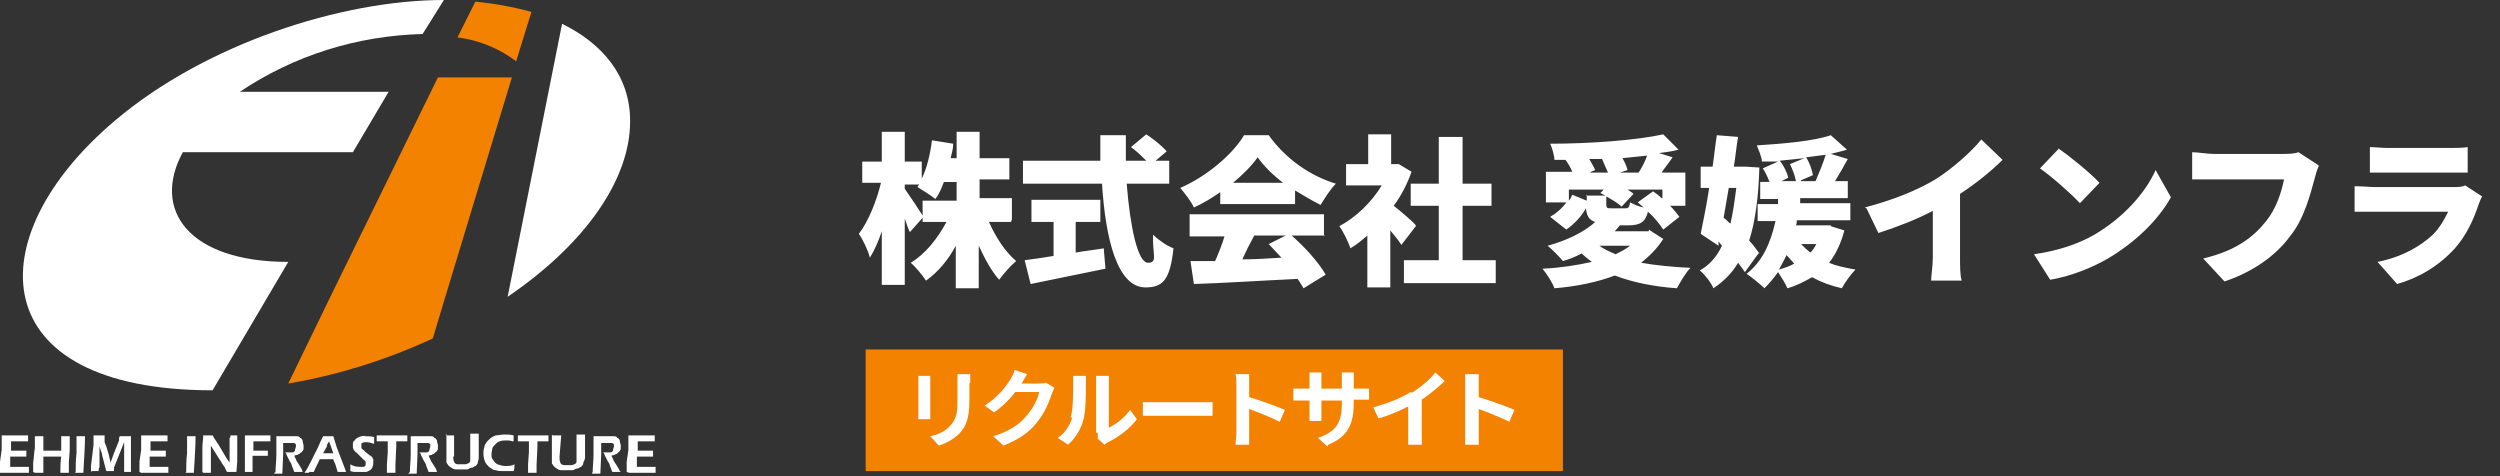 <?xml version="1.0" encoding="UTF-8"?>
<svg xmlns="http://www.w3.org/2000/svg" version="1.1" viewBox="0 0 294 56">
  <rect x="0" y="0" width="294" height="56" fill="#333333" stroke="none"/>
  <!-- Generator: Adobe Illustrator 29.2.1, SVG Export Plug-In . SVG Version: 2.1.0 Build 116)  -->
  <defs>
    <style>
      .st0 {
        fill: #f38200;
      }

      .st1 {
        fill: #fff;
      }
    </style>
  </defs>
  <g id="_レイヤー_1" data-name="レイヤー_1">
    <g>
      <path class="st1" d="M0,55.5v-1.2c0,0,.2-1.4.2-1.4v-1.3s0-.4,0-.4c.5,0,1,0,1.6,0h1.5v.7s-.3,0-.3,0c0,0-.2,0-.3,0-.1,0-.3,0-.4,0h-.6c0,0-.2,0-.4,0v1.1c.2,0,.5,0,.8,0,.2,0,.5,0,1,0,0,.2,0,.4,0,.7-.6,0-.9,0-1,0-.2,0-.6,0-.9,0v1.2c0,0,.3,0,.3,0,.1,0,.3,0,.7,0h.7s.5,0,.5,0c0,.2,0,.5,0,.7-.5,0-1,0-1.5,0H0Z"/>
      <path class="st1" d="M3.9,55.5v-1.1c.1-.6.1-1.2.2-1.7,0-.5,0-.9,0-1.1v-.3c.2,0,.4,0,.5,0s.2,0,.5,0v1.4c0,0,0,.3,0,.3h2.1v-.8c0-.3,0-.5,0-.6v-.3h.5s.5,0,.5,0v1.7c0,0-.1,1.3-.1,1.3v.7c0,.3,0,.5,0,.6h-.5s-.5,0-.5,0c0-.6,0-1.2.1-1.9h-2.1v1.2s0,.7,0,.7h-.5s-.5,0-.5,0"/>
      <path class="st1" d="M8.9,55.5c0-.7,0-1.4.1-2.2,0-.8,0-1.3,0-1.7v-.3h.5s.5,0,.5,0c0,1.1-.1,2.5-.2,4.3h-.5c0,0-.3,0-.5,0"/>
      <path class="st1" d="M10.7,55.5v-.7c0,0,.3-2.5.3-2.5v-1.1c.4,0,.6,0,.7,0s.3,0,.6,0c0,.2,0,.3,0,.4,0,0,0,.2,0,.3,0,.2.1.3.2.6.1.3.2.7.3,1l.2.9.4-1.1.6-1.5s0-.1,0-.2c0,0,0-.2.1-.3.2,0,.5,0,.7,0s.3,0,.6,0c0,.6,0,1.3,0,2,0,.7,0,1.3,0,1.6s0,.4,0,.6c-.2,0-.3,0-.4,0-.1,0-.3,0-.4,0,0-.2,0-.4,0-.5v-1.9c0-.3,0-.5,0-.8v-.3l-1.2,3v.4c-.3,0-.5,0-.5,0s-.2,0-.4,0l-.5-1.9c0,0,0-.2-.1-.4l-.2-.6c0,0,0-.1,0-.1,0,0,0-.1,0-.3v.4c0,.1,0,.3,0,.6v1.9c-.1,0-.1.2-.1.4h-.4c0,0-.2,0-.4,0"/>
      <path class="st1" d="M16.4,55.5v-1.2c0,0,.2-1.4.2-1.4v-1.3s0-.4,0-.4c.5,0,1,0,1.6,0h1.5v.7s-.3,0-.3,0c0,0-.2,0-.3,0-.1,0-.3,0-.4,0h-.6c0,0-.2,0-.4,0v1.1c.2,0,.5,0,.8,0,.2,0,.5,0,1,0,0,.2,0,.4,0,.7-.6,0-.9,0-1,0-.2,0-.6,0-.9,0v1.2c0,0,.3,0,.3,0,.1,0,.3,0,.7,0h.7s.5,0,.5,0c0,.2,0,.5,0,.7-.5,0-1,0-1.5,0h-1.7Z"/>
      <path class="st1" d="M21.9,55.5c0-.7,0-1.4.1-2.2,0-.8,0-1.3,0-1.7v-.3h.5s.5,0,.5,0c0,1.1-.1,2.5-.2,4.3h-.5c0,0-.3,0-.5,0"/>
      <path class="st1" d="M23.8,55.5c0-.4,0-.8,0-1.3v-1.5c0-.6.1-1,.1-1.5.2,0,.4,0,.6,0s.3,0,.5,0c.2.4.6.9,1,1.6.4.7.7,1.2,1,1.6v-2.9c.1,0,.1-.2.1-.3.2,0,.3,0,.4,0h.4s0,1.1,0,1.1v2c0,0-.1,1.2-.1,1.2-.2,0-.4,0-.5,0s-.3,0-.6,0c-.1-.2-.2-.3-.2-.4,0-.1-.3-.4-.5-.8-.2-.3-.4-.6-.7-1.1-.2-.3-.4-.6-.5-.8,0,.3,0,1,0,1.9,0,.4,0,.8,0,1.3-.2,0-.3,0-.4,0s-.2,0-.5,0"/>
      <path class="st1" d="M28.8,55.5c0-.4,0-.7,0-1,0-.4,0-1,0-1.8,0-.6,0-1,0-1.2v-.3c.6,0,1.1,0,1.6,0h1.4c0,.3,0,.5,0,.7h-.4s-.2,0-.2,0h-1.4v1.1s.5,0,.5,0h1.2c0,.2,0,.4,0,.6-.4,0-.7,0-.9,0s-.6,0-.9,0v1.4s0,.3,0,.3v.2h-.5s-.5,0-.5,0"/>
      <path class="st1" d="M32.4,55.5c0-.6.1-1.3.1-2.1,0-.8,0-1.5,0-2.1.3,0,.5,0,.6,0s.4,0,.5,0c.2,0,.4,0,.6,0,.2,0,.4,0,.6,0,.2,0,.4,0,.5.2.1,0,.3.2.3.4,0,.2.1.3.1.5,0,.1,0,.2,0,.3,0,.1,0,.2-.1.3,0,0-.1.2-.2.2,0,0-.1.1-.2.2,0,0-.2,0-.2.1,0,0-.2,0-.4.1l.2.4c0,.1.2.4.4.7l.3.5s0,.1.1.3c-.3,0-.4,0-.5,0s-.3,0-.5,0l-.3-.8c0-.1-.1-.3-.2-.4l-.4-.8c0,0,0-.2-.2-.3.1,0,.3,0,.4,0,.2,0,.3,0,.5,0,.1,0,.3-.1.3-.3,0-.1.1-.3.1-.4,0,0,0-.2,0-.2,0,0,0-.1-.2-.2,0,0-.2,0-.3,0-.1,0-.2,0-.3,0h-.7v1.3c0,0-.1,2.3-.1,2.3h-.5c0,0-.2,0-.5,0"/>
      <path class="st1" d="M38.4,52.4l.3-.5.5,1.4h-1.2l.5-.9ZM36.4,55.5h.5c.2-.5.5-1,.7-1.5h1.6c0,.2.2.4.3.8s.2.6.2.7c.3,0,.4,0,.5,0h.5s-.1-.3-.1-.3l-1-2.6-.4-1.3c-.2,0-.4,0-.6,0s-.3,0-.6,0c-.2.4-.4.8-.6,1.3l-.8,1.6c-.3.6-.5,1-.8,1.4.3,0,.4,0,.5,0"/>
      <path class="st1" d="M41.2,55.4c0-.3,0-.6,0-.8.3.2.7.3,1.1.3.1,0,.3,0,.4,0,.1,0,.2,0,.3-.2,0,0,0-.2,0-.2,0,0,0-.1,0-.2,0,0-.1-.2-.2-.2-.1-.1-.3-.3-.6-.6-.1-.1-.2-.2-.3-.3-.1,0-.2-.2-.3-.3,0,0-.1-.2-.1-.3,0-.1,0-.3,0-.4,0-.1,0-.3.2-.4.1-.2.3-.3.5-.4.3-.1.5-.2.8-.1.3,0,.7,0,1,.1,0,.2,0,.5,0,.8-.3-.1-.6-.2-.9-.2-.2,0-.4,0-.5.1,0,0-.1,0-.1.1,0,0,0,.1,0,.2,0,0,0,0,0,.1,0,0,0,0,0,.1,0,0,0,0,0,.1,0,0,.1.1.2.2,0,0,.2.1.2.2l.4.3c0,0,.2.2.3.2,0,0,.1.1.2.2,0,0,0,.1.1.2,0,.1,0,.3,0,.4,0,.2,0,.3-.1.5,0,.2-.2.3-.3.4-.2.1-.3.2-.5.2-.2,0-.4,0-.6,0-.2,0-.3,0-.5,0-.2,0-.4,0-.7-.1"/>
      <path class="st1" d="M45.5,55.5v-.9c0,0,.1-1.4.1-1.4v-1.3s-.2,0-.2,0h-1.1c0-.3,0-.5,0-.7.6,0,1.2,0,1.9,0h1.7c0,.3,0,.5,0,.7-.4,0-.7,0-1.1,0h-.2v.6s-.1,2.2-.1,2.2v.4c0,.2,0,.3,0,.5h-.5s-.5,0-.5,0Z"/>
      <path class="st1" d="M48.2,55.5c0-.6.1-1.3.1-2.1,0-.8,0-1.5,0-2.1.3,0,.5,0,.6,0s.4,0,.5,0c.2,0,.4,0,.6,0,.2,0,.4,0,.6,0,.2,0,.4,0,.5.2.1,0,.3.2.3.4,0,.2.1.3.1.5,0,.1,0,.2,0,.3,0,.1,0,.2-.1.3,0,0-.1.2-.2.2,0,0-.1.1-.2.2,0,0-.2,0-.2.1,0,0-.2,0-.4.1l.2.4c0,.1.2.4.4.7l.3.5s0,.1.1.3c-.3,0-.4,0-.5,0s-.3,0-.5,0l-.3-.8c0-.1-.1-.3-.2-.4l-.4-.8c0,0,0-.2-.2-.3.1,0,.3,0,.4,0,.2,0,.3,0,.5,0,.1,0,.3-.1.3-.3,0-.1.1-.3.1-.4,0,0,0-.2,0-.2,0,0,0-.1-.2-.2,0,0-.2,0-.3,0-.1,0-.2,0-.3,0h-.7v1.3c0,0-.1,2.3-.1,2.3h-.5c0,0-.2,0-.5,0"/>
      <path class="st1" d="M52.4,51.2c.2,0,.4,0,.5,0s.3,0,.5,0v2.5c-.1,0-.1,0-.1,0,0,.2,0,.4.1.6,0,.1.2.3.4.3.2,0,.3,0,.5,0,.1,0,.2,0,.4,0,0,0,.2,0,.3-.1,0,0,.1,0,.2-.1,0,0,.1-.1.1-.2,0,0,0-.2,0-.3,0-.3,0-.5,0-.8v-1.1c0-.3,0-.7,0-1,.2,0,.4,0,.5,0h.5s0,1.5,0,1.5v1.2c0,.2,0,.4-.1.6,0,.1,0,.2-.1.3,0,0-.1.2-.2.2-.1,0-.2.2-.4.2-.2,0-.3.1-.5.2-.2,0-.5,0-.7,0-.2,0-.5,0-.7,0-.2,0-.4-.1-.5-.2-.1,0-.3-.2-.4-.3,0,0-.1-.2-.2-.3,0-.2,0-.3,0-.5,0,0,0-.1,0-.2,0,0,0-.2,0-.4v-.4c0-.1,0-.3,0-.6v-.7c0-.2,0-.4,0-.6"/>
      <path class="st1" d="M60.5,54.7c0,.2,0,.5-.1.7-.2,0-.5,0-.7,0-.2,0-.4,0-.5,0-.3,0-.6,0-.9-.1-.3,0-.5-.2-.8-.4-.2-.2-.4-.4-.5-.7-.2-.6-.2-1.2,0-1.8.1-.3.3-.5.5-.7.2-.2.5-.4.8-.5.3,0,.6-.1,1-.1.4,0,.7,0,1.1.1,0,.2,0,.3,0,.4v.3c-.2,0-.4-.1-.6-.1-.1,0-.3,0-.4,0-.2,0-.4,0-.6.1-.2,0-.4.2-.5.3-.2.2-.3.3-.4.5,0,.2-.1.4-.1.7,0,.3,0,.5.2.7.1.2.3.4.5.5.3.1.6.2.9.2.4,0,.8,0,1.1-.2"/>
      <path class="st1" d="M62.1,55.5v-.9c0,0,.1-1.4.1-1.4v-1.3s-.2,0-.2,0h-1.1c0-.3,0-.5,0-.7.6,0,1.2,0,1.9,0h1.7c0,.3,0,.5,0,.7-.4,0-.7,0-1.1,0h-.2v.6s-.1,2.2-.1,2.2v.4c0,.2,0,.3,0,.5h-.5s-.5,0-.5,0"/>
      <path class="st1" d="M65,51.2c.2,0,.4,0,.5,0s.3,0,.5,0l-.2,2.5h0c0,.3,0,.5.1.7,0,.1.2.3.4.3.2,0,.3,0,.5,0,.1,0,.2,0,.4,0,0,0,.2,0,.3-.1,0,0,.1,0,.2-.1,0,0,.1-.1.1-.2,0,0,0-.2,0-.3,0-.3,0-.5,0-.8v-1.1c0-.3,0-.7,0-1,.2,0,.4,0,.5,0h.5s0,1.5,0,1.5v1.2c0,.2-.1.4-.2.6,0,.1,0,.2-.1.3,0,0-.1.2-.2.2-.1,0-.2.2-.4.2-.2,0-.3.1-.5.2-.2,0-.5,0-.7,0-.2,0-.5,0-.7,0-.2,0-.4-.1-.5-.2-.1,0-.3-.2-.4-.3,0,0-.1-.2-.2-.3,0-.2,0-.3,0-.5,0,0,0-.1,0-.2,0,0,0-.2,0-.4v-.4c0-.1,0-.3,0-.6v-.7c0-.2,0-.4,0-.6"/>
      <path class="st1" d="M69.7,55.5c0-.6.1-1.3.1-2.1,0-.8,0-1.5,0-2.1.3,0,.5,0,.6,0s.4,0,.5,0c.2,0,.4,0,.6,0,.2,0,.4,0,.6,0,.2,0,.4,0,.5.2.1,0,.3.2.3.4,0,.2.1.3.1.5,0,.1,0,.2,0,.3,0,.1,0,.2-.1.3,0,0-.1.2-.2.2,0,0-.1.1-.2.2,0,0-.2,0-.2.1,0,0-.2,0-.4.1l.2.4c0,.1.2.4.4.7l.3.5s0,.1.2.3c-.3,0-.4,0-.5,0s-.3,0-.5,0l-.3-.8c0-.1-.1-.3-.2-.4l-.4-.8c0,0,0-.2-.2-.3.1,0,.3,0,.4,0,.2,0,.3,0,.5,0,.1,0,.3-.1.3-.3,0-.1.1-.3.1-.4,0,0,0-.2,0-.2,0,0,0-.1-.2-.2,0,0-.2,0-.3,0-.1,0-.2,0-.3,0h-.7v1.3c0,0-.1,2.3-.1,2.3h-.5c0,0-.2,0-.5,0"/>
      <path class="st1" d="M73.7,55.5v-1.2c0,0,.2-1.4.2-1.4v-1.3s0-.4,0-.4c.5,0,1.1,0,1.6,0h1.5v.7s-.3,0-.3,0c0,0-.2,0-.3,0-.1,0-.3,0-.4,0h-.6c0,0-.2,0-.4,0v1.1c.2,0,.5,0,.8,0,.2,0,.5,0,1,0,0,.2,0,.4,0,.7-.6,0-.9,0-1,0-.2,0-.6,0-.9,0v1.2c0,0,.3,0,.3,0,.1,0,.3,0,.7,0h.7s.5,0,.5,0c0,.2,0,.5,0,.7-.5,0-1,0-1.5,0h-1.6Z"/>
      <path class="st1" d="M74.1,14.2c0-5.3-3.3-9.1-8-11.4l-6.4,32.1c9.4-6.4,14.4-14,14.4-20.6Z"/>
      <path class="st1" d="M52.2,0C40.1,0,24.1,5.2,13.5,14.2-2.7,27.9-2.1,45.9,25,45.9l8.9-15.1c-11.7,0-16.1-6.1-12.4-12.9h20l4.2-7.1h-17.5c6.4-4.3,13.8-6.6,21.5-6.8L52.2,0Z"/>
      <path class="st0" d="M55.9.2l-2.1,4.2c2.5.3,4.9,1.3,6.9,2.8l1.8-5.8c-2.2-.6-4.4-1-6.6-1.2"/>
      <path class="st0" d="M38.9,34.8l-5,10.3c5.9-1,11.6-2.8,17-5.3l1.5-5,7.8-25.7h-8.7l-12.6,25.7Z"/>
      <path class="st1" d="M118.9,26.1h-2.6c.8,1.8,1.9,3.5,3.2,4.6-.6.5-1.5,1.5-2,2.2-.9-1-1.7-2.5-2.4-4v5h-2.7v-5c-.9,1.7-2.1,3.1-3.5,4.1-.4-.6-1.2-1.6-1.8-2.1,1.7-1,3.2-2.9,4.2-4.8h-2.8v-2.5h4v-2.2h-1.5c-.3.8-.6,1.5-1,2-.5-.4-1.6-1.1-2.1-1.4,0,0,.1-.2.2-.3h-1.7v.5c.5.7,1.9,2.8,2.2,3.3l-1.6,1.8c-.2-.4-.4-1-.6-1.6v7.8h-2.7v-6.3c-.4,1.2-.9,2.3-1.4,3.1-.2-.8-.8-2.1-1.3-2.8,1.1-1.4,2.1-3.9,2.6-6h-2.2v-2.5h2.3v-3.5h2.7v3.5h2v2c.6-1.2,1-2.9,1.2-4.5l2.5.4c0,.6-.2,1.2-.3,1.7h.7v-3.1h2.7v3.1h3.5v2.5h-3.5v2.2h3.8v2.5ZM126.5,26.1v3.6c1.1-.2,2.2-.3,3.3-.5l.2,2.4c-3,.6-6.3,1.3-8.8,1.8l-.7-2.8c.9-.1,2.1-.3,3.4-.5v-4h-2.6v-2.6h8.1v2.6h-2.8ZM137.5,21.6h-5c.4,5.1,1.3,9.3,2.5,9.3s.5-1,.6-3.3c.6.6,1.6,1.3,2.4,1.6-.4,3.8-1.3,4.6-3.3,4.6-3.3,0-4.7-5.7-5.1-12.2h-9.3v-2.7h9.1c0-1,0-2,0-3h3c0,1,0,2,0,3h2.4c-.5-.5-1.2-1.2-1.8-1.6l1.8-1.5c.8.5,1.9,1.4,2.4,2l-1.3,1.1h1.6v2.7ZM145,21.5h5.9c-1.2-.9-2.3-2-3-3-.7,1-1.7,2-2.9,3ZM143.5,24v-1.4c-1,.7-2,1.3-3.1,1.8-.3-.7-1.1-1.7-1.6-2.3,3.2-1.4,6.2-4,7.5-6.2h2.9c2,2.8,4.9,4.8,7.9,5.7-.7.7-1.3,1.7-1.8,2.5-1-.5-2-1.1-3-1.7v1.6h-8.8ZM151.2,27.7h-3.7c-.5.9-1,1.9-1.4,2.8,1.5,0,3.1-.1,4.6-.2-.5-.5-1-1.1-1.5-1.6l2-1ZM155.8,27.7h-3.9c1.6,1.4,3.2,3.2,4,4.6l-2.6,1.6c-.2-.3-.4-.7-.7-1.1-4.3.2-8.9.5-12.2.6l-.4-2.7c.9,0,1.8,0,2.9,0,.4-.9.8-1.9,1.1-2.9h-4.1v-2.6h15.8v2.6ZM166.5,26.6l-1.7,2.2c-.3-.5-.8-1.1-1.3-1.7v6.7h-2.7v-6.1c-.7.6-1.3,1.1-2,1.5-.2-.7-.9-2.1-1.3-2.6,1.9-1,3.8-2.8,5-4.8h-4.2v-2.5h2.6v-3.5h2.7v3.5h.9c0,0,1.5.9,1.5.9-.5,1.4-1.2,2.8-2.1,4,.9.7,2.3,1.9,2.6,2.3ZM172.1,30.6h3.8v2.7h-10.8v-2.7h4.1v-6.4h-3.3v-2.6h3.3v-5.5h2.8v5.5h3.4v2.6h-3.4v6.4ZM191.7,28.9h-3.6c.5.4,1.2.7,1.9,1,.6-.3,1.2-.6,1.7-1ZM186.5,23h2.3c-.2-.1-.4-.2-.6-.3l.4-.4h-4.1v1.3c.2-.2.3-.5.4-.7l1.7.7v-.7ZM187,20.3h2.1c-.2-.5-.5-1.1-.7-1.6-.5,0-1,0-1.5,0,.3.5.5.9.7,1.3l-.5.2ZM190.6,20.3h2.1c.4-.6.8-1.4,1-2-.9.1-1.9.2-2.9.3.3.5.5,1,.6,1.4l-.9.3ZM195.5,23.3v-1h-4.1c.3.2.5.3.7.5l-1.4,1.5c-.4-.4-1.1-.8-1.8-1.2v.9c0,.5.1.5.7.5h1.5c.4,0,.5-.1.6-.7.4.2,1,.5,1.6.6-.2-.2-.5-.4-.7-.6l1.8-1.3c.3.2.7.5,1,.8ZM193.9,27l1.7,1.1c-.7,1.1-1.6,2-2.6,2.8,1.7.3,3.7.5,5.8.6-.6.6-1.2,1.7-1.6,2.4-2.8-.2-5.2-.7-7.3-1.5-2.1.8-4.6,1.3-7.1,1.5-.2-.6-.9-1.7-1.4-2.3,2.1-.1,4-.4,5.8-.8-.4-.3-.9-.7-1.2-1-.7.4-1.5.7-2.2.9-.4-.5-1.3-1.4-1.8-1.8,2.2-.6,4.3-1.6,5.6-2.8-.7-.2-1-.7-1.1-1.6-.5.9-1.3,1.8-2.3,2.5l-1.9-1.5c.7-.4,1.4-1,1.9-1.7h-2.4v-3.6h3.1c-.2-.5-.5-1-.8-1.4h-1.3c0-.5-.3-1.5-.5-1.9,4.7,0,10.1-.4,13.3-1.1l1.8,1.8c-.7.2-1.5.3-2.3.4l1.6.5c-.4.6-.9,1.2-1.3,1.8h2.8v3.9h-1.8c.4.4.8.9,1.1,1.3l-1.9,1.5c-.4-.6-1-1.4-1.8-2.1-.3,1.2-.9,1.6-2.3,1.6h-1c-.2.2-.4.5-.6.7h4ZM204.2,22.1h-.9c-.2,1.2-.4,2.4-.6,3.5.3.2.5.5.8.7.3-1.3.5-2.7.7-4.3ZM206.8,29.8l-1.6,2.2c-.2-.3-.5-.7-.8-1.1-.7,1.2-1.7,2.2-2.9,3-.3-.7-1-1.6-1.6-2.1,1.1-.6,2-1.6,2.6-2.9l-.4-.5v.5c0,0-2.1-1.4-2.1-1.4.3-1.5.7-3.4,1-5.4h-1v-2.5h1.4c.2-1.3.3-2.5.5-3.7l2.5.2c-.2,1.1-.3,2.3-.5,3.5h1.4s1.6.1,1.6.1c-.1,3.6-.5,6.4-1.2,8.6.5.5.9,1.1,1.2,1.5ZM209.2,31.7c.7-.2,1.3-.4,1.8-.7-.3-.3-.6-.7-.9-1-.3.6-.6,1.2-.9,1.7ZM213.6,28.7h-1.8c.3.3.7.7,1.1,1,.3-.3.5-.6.7-1ZM210.5,19.3l1.7-.7c-1,.1-1.9.2-2.9.3.5.6.9,1.5,1,2l-.8.4h1.7c-.1-.6-.4-1.4-.7-2ZM211.8,21.3h1.7c.4-.9.9-2.1,1.2-3.1-.7.1-1.5.2-2.3.3.4.6.7,1.5.8,2.1l-1.4.6ZM215.3,26.6l1.6.5c-.4,1.5-1,2.8-1.8,3.8.9.4,2,.6,3.1.8-.5.5-1.3,1.6-1.6,2.2-1.3-.3-2.4-.7-3.5-1.3-.9.5-1.8,1-2.9,1.3-.2-.5-.7-1.3-1.1-1.9-.5.7-1,1.3-1.6,1.9-.4-.4-1.5-1.3-2.1-1.7,1.8-1.4,2.8-3.5,3.4-6.2h-2.1v-2h2.4v-.6c0,0-2.1,0-2.1,0v-2h1.1c-.2-.5-.5-1.2-.8-1.6l1.8-.8c-.6,0-1.3,0-1.9,0,0-.5-.4-1.4-.6-1.9,3.1-.2,6.7-.5,8.7-1.2l1.9,1.7c-.6.2-1.2.3-1.9.5l2,.6c-.5.9-1,1.8-1.5,2.6h1.5v2h-5.6v.6c0,0,5.9,0,5.9,0v2h-6.3c0,.2,0,.4-.1.6h4.1ZM219.3,24.4c3.4-.9,6.1-2,8.3-3.3,1.9-1.2,4.2-3.2,5.4-4.7l2.5,2.4c-1.4,1.4-3.3,2.9-5,4v7.5c0,.9,0,2.2.2,2.7h-3.6c0-.5.2-1.8.2-2.7v-5.5c-1.9,1-4.2,1.9-6.4,2.6l-1.4-2.9ZM242,17.4c1.3.9,3.8,2.9,4.9,4.1l-2.3,2.4c-1-1.1-3.4-3.2-4.7-4.1l2.2-2.3ZM239.2,29.9c2.8-.4,5.2-1.2,7.1-2.3,3.4-2,6-4.9,7.2-7.6l1.8,3.2c-1.5,2.7-4.2,5.3-7.4,7.2-1.9,1.1-4.4,2.1-6.8,2.5l-1.9-3ZM272.7,19.5c-.2.4-.4,1.1-.5,1.5-.5,1.8-1.2,4.7-2.9,6.8-1.7,2.3-4.4,4.2-7.7,5.3l-2.5-2.7c3.8-.9,5.9-2.5,7.4-4.4,1.2-1.5,1.8-3.4,2.1-4.9h-8.3c-.9,0-2,0-2.5,0v-3.2c.6,0,1.8.2,2.5.2h8.3c.4,0,1.2,0,1.7-.2l2.3,1.5ZM278.7,17.3c.5,0,1.5.1,2.1.1h7.2c.6,0,1.7,0,2.2-.1v3c-.5,0-1.6,0-2.3,0h-7.1c-.6,0-1.6,0-2.1,0v-3ZM291.9,23.1c-.2.3-.3.7-.4.9-.6,1.8-1.4,3.6-2.8,5.2-1.9,2.1-4.3,3.5-6.8,4.2l-2.3-2.6c3-.6,5.1-1.9,6.5-3.2.9-.9,1.4-1.9,1.8-2.7h-8.6c-.5,0-1.6,0-2.4,0v-3c.9,0,1.8.1,2.4.1h9c.7,0,1.3,0,1.6-.2l2,1.3Z"/>
    </g>
  </g>
  <g id="_レイヤー_3" data-name="レイヤー_3">
    <rect class="st0" x="101.8" y="41.1" width="82" height="14.3"/>
    <g>
      <path class="st1" d="M109.4,45v3.4c0,.2,0,.6,0,.9h-1.4c0-.2,0-.6,0-.9v-3.4c0-.2,0-.5,0-.8h1.4c0,.2,0,.5,0,.8ZM114,45.1v2c0,2.1-.4,3.1-1.2,3.9-.7.7-1.7,1.2-2.4,1.4l-1-1.1c1-.2,1.8-.6,2.4-1.3.7-.8.8-1.5.8-3.1v-1.9c0-.4,0-.7,0-1h1.5c0,.3,0,.6,0,1Z"/>
      <path class="st1" d="M120.1,45.1s0,0,0,0h2c.3,0,.6,0,.9-.1l1,.6c-.1.2-.2.5-.3.7-.3.9-.8,2.2-1.7,3.3-.9,1.2-2.2,2.1-4,2.8l-1.2-1.1c2-.6,3.2-1.5,4-2.5.7-.8,1.3-2,1.4-2.7h-2.8c-.7.9-1.5,1.7-2.5,2.4l-1.1-.8c1.7-1.1,2.6-2.4,3.1-3.2.1-.2.4-.7.4-1l1.5.5c-.2.3-.5.8-.6,1Z"/>
      <path class="st1" d="M125.9,49.1c.3-.9.3-2.7.3-4s0-.7,0-.9h1.5s0,.5,0,.9c0,1.2,0,3.3-.3,4.3-.3,1.1-.9,2.1-1.8,2.9l-1.2-.8c.9-.6,1.4-1.5,1.7-2.4ZM128.9,50.9v-5.8c0-.5,0-.8,0-.9h1.5s0,.4,0,.9v5.2c.8-.4,1.8-1.1,2.5-2.1l.8,1.1c-.8,1.1-2.3,2.2-3.4,2.7-.2.1-.3.2-.4.3l-.8-.7c0-.2,0-.5,0-.7Z"/>
      <path class="st1" d="M136,47.3h5.4c.5,0,.9,0,1.2,0v1.6c-.2,0-.7,0-1.2,0h-5.4c-.6,0-1.2,0-1.6,0v-1.6c.4,0,1.1,0,1.6,0Z"/>
      <path class="st1" d="M145.4,45.2c0-.3,0-.8-.1-1.2h1.6c0,.3,0,.8,0,1.2v1.5c1.3.4,3.3,1.1,4.2,1.5l-.6,1.4c-1-.5-2.5-1.1-3.6-1.5v2.8c0,.3,0,1,0,1.4h-1.6c0-.4.1-1,.1-1.4v-5.7Z"/>
      <path class="st1" d="M156.1,52.5l-1.1-1c1.9-.7,2.8-1.5,2.8-4v-.4h-2.4v1.4c0,.4,0,.8,0,1h-1.4c0-.2,0-.6,0-1v-1.4h-.8c-.5,0-.9,0-1.1,0v-1.4c.2,0,.6,0,1.1,0h.8v-1c0-.3,0-.6,0-.9h1.4c0,.2,0,.5,0,.9v1h2.4v-1c0-.4,0-.7,0-.9h1.4c0,.2,0,.5,0,.9v1h.7c.5,0,.8,0,1.1,0v1.3c-.2,0-.6,0-1.1,0h-.7v.3c0,2.5-.6,4-3,5Z"/>
      <path class="st1" d="M166,46.2c1-.6,2.2-1.6,2.8-2.4l1.1,1c-.8.8-1.7,1.5-2.7,2.2v4c0,.4,0,1.1,0,1.3h-1.6c0-.2,0-.9,0-1.3v-3.2c-1,.5-2.3,1.1-3.5,1.4l-.6-1.3c1.8-.5,3.3-1.1,4.4-1.8Z"/>
      <path class="st1" d="M172.3,45.2c0-.3,0-.8,0-1.2h1.6c0,.3,0,.8,0,1.2v1.5c1.3.4,3.3,1.1,4.2,1.5l-.6,1.4c-1-.5-2.5-1.1-3.6-1.5v2.8c0,.3,0,1,0,1.4h-1.6c0-.4,0-1,0-1.4v-5.7Z"/>
    </g>
  </g>
</svg>